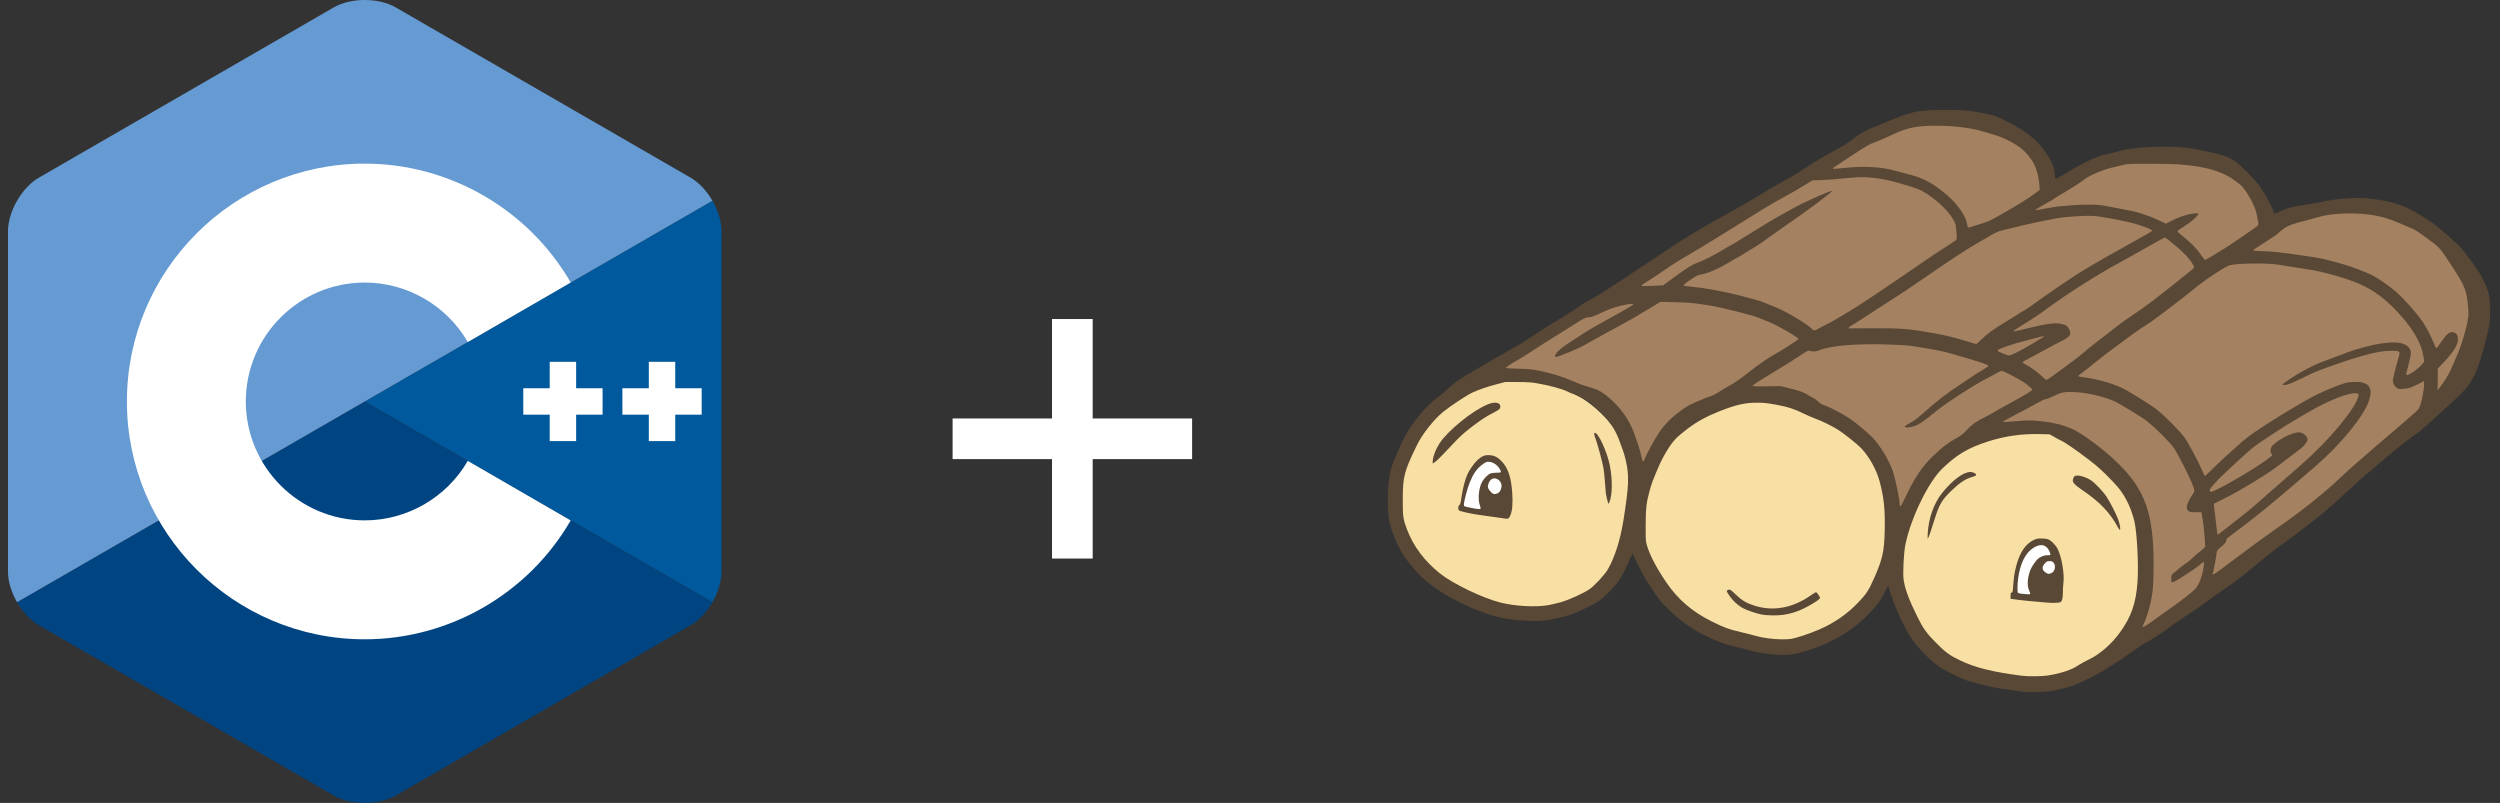 <svg width="274" height="88" viewBox="0 0 274 88" fill="none" xmlns="http://www.w3.org/2000/svg">
<rect x="0" y="0" width="274" height="88" fill="#333333" stroke="none"/>
<g clip-path="url(#clip0_31_32114)">
<path d="M78.08 66C78.694 64.937 79.075 63.739 79.075 62.664V25.336C79.075 24.26 78.694 23.063 78.08 22L39.975 44L78.08 66Z" fill="#00599C"/>
<path d="M43.361 87.193L75.689 68.529C76.62 67.991 77.466 67.063 78.08 66L39.975 44L1.87 66C2.484 67.063 3.33 67.992 4.261 68.529L36.589 87.193C38.451 88.269 41.499 88.269 43.361 87.193Z" fill="#004482"/>
<path d="M78.08 22C77.466 20.937 76.62 20.008 75.689 19.471L43.361 0.807C41.499 -0.269 38.451 -0.269 36.589 0.807L4.262 19.471C2.399 20.546 0.875 23.185 0.875 25.336V62.664C0.875 63.739 1.257 64.937 1.87 66L39.975 44L78.08 22Z" fill="#659AD2"/>
<path d="M39.975 70.067C25.602 70.067 13.909 58.373 13.909 44C13.909 29.627 25.602 17.933 39.975 17.933C49.25 17.933 57.9 22.924 62.548 30.959L51.268 37.486C48.941 33.465 44.614 30.967 39.975 30.967C32.788 30.967 26.942 36.813 26.942 44C26.942 51.186 32.788 57.033 39.975 57.033C44.614 57.033 48.941 54.535 51.268 50.513L62.549 57.04C57.9 65.075 49.25 70.067 39.975 70.067Z" fill="white"/>
<path d="M66.042 42.552H63.145V39.656H60.249V42.552H57.353V45.448H60.249V48.344H63.145V45.448H66.042V42.552Z" fill="white"/>
<path d="M76.903 42.552H74.006V39.656H71.11V42.552H68.214V45.448H71.11V48.344H74.006V45.448H76.903V42.552Z" fill="white"/>
</g>
<path d="M115.302 61.216V34.966H119.757V61.216H115.302ZM104.405 50.318V45.864H130.655V50.318H104.405Z" fill="white"/>
<g clip-path="url(#clip1_31_32114)">
<path d="M207.295 13.649C207.295 13.649 213.594 11.412 218.257 13.309C223.597 15.482 224.828 20.019 224.828 20.019C224.828 20.019 229.223 17.463 233.006 16.958C241.409 15.622 246.61 16.965 249.085 23.982C262.922 18.763 268.768 26.263 272.044 33.934C273.443 37.211 271.316 39.047 268.331 43.96L233.455 70.544C223.179 76.162 248.73 61.645 224.731 46.971C221.465 46.711 217.257 46.92 213.962 49.47C210.668 52.019 208.287 56.91 208.18 56.364C206.137 45.915 194.002 43.653 192.108 43.119C183.675 46.206 181.668 49.661 179.827 53.843C178.023 43.332 171.875 41.97 163.079 40.489L207.295 13.649Z" fill="#A48261"/>
<path d="M207.481 57.836C207.481 65.264 202.291 71.039 194.668 71.039C187.046 71.039 179.444 64.336 179.444 56.908C179.444 49.479 185.376 43.086 192.999 43.086C200.621 43.086 207.481 50.407 207.481 57.836Z" fill="#F8DFA4"/>
<path d="M179.158 54.063C179.158 61.492 175.575 67.328 167.953 67.328C160.33 67.328 153.099 61.863 153.099 54.434C153.099 47.006 157.671 41.355 165.293 41.355C172.916 41.355 179.158 46.635 179.158 54.063Z" fill="#F8DFA4"/>
<path d="M235.496 61.422C235.496 68.851 229.625 74.997 222.003 74.997C214.38 74.997 207.706 69.037 207.706 61.608C207.706 54.179 214.318 46.982 221.941 46.982C229.563 46.982 235.496 53.994 235.496 61.422Z" fill="#F8DFA4"/>
<path d="M223.19 59.619C224.048 59.345 225.065 60.202 225.529 60.974C226.377 62.388 225.682 65.61 225.682 65.61L220.653 65.172C220.653 65.172 221.251 60.237 223.19 59.619Z" fill="white"/>
<path d="M162.626 50.173C163.484 49.9 164.501 50.756 164.965 51.529C165.813 52.942 165.14 56.47 165.14 56.47L160.089 55.727C160.089 55.727 160.687 50.791 162.626 50.173Z" fill="white"/>
<path d="M221.638 75.811C221.244 75.762 220.718 75.684 218.864 75.399C218.116 75.284 216.474 74.873 215.621 74.588C214.621 74.253 213.074 73.466 212.339 72.918C211.311 72.152 210.059 70.84 209.415 69.856C208.572 68.566 207.32 65.718 207.051 64.479C207.027 64.368 206.984 64.263 206.956 64.245C206.928 64.228 206.778 64.473 206.623 64.79C206.094 65.871 205.645 66.47 204.591 67.503C203.851 68.228 203.404 68.603 202.715 69.081C201.245 70.099 199.525 70.897 197.62 71.444C196.605 71.735 196.264 71.783 195.264 71.776C194.224 71.768 192.727 71.556 191.835 71.289C191.561 71.207 190.901 71.04 190.37 70.918C189.089 70.624 188.597 70.456 187.409 69.901C186.075 69.278 185.577 68.988 184.542 68.231C183.672 67.594 182.331 66.328 181.872 65.71C180.806 64.277 179.837 62.669 179.309 61.459C179.134 61.059 178.964 60.727 178.931 60.721C178.898 60.715 178.777 60.93 178.662 61.199C177.823 63.172 177.468 63.734 176.299 64.937C175.57 65.687 174.995 66.085 173.854 66.628C172.62 67.216 172.229 67.362 171.16 67.636C169.737 68.001 168.909 68.102 167.737 68.052C165.595 67.96 164.434 67.768 162.939 67.256C160.566 66.444 158.104 65.142 156.514 63.857C155.663 63.169 154.589 61.978 153.911 60.971C153.184 59.89 152.452 58.15 152.241 56.995C152.103 56.243 152.054 54.396 152.144 53.364C152.284 51.77 152.517 50.952 153.343 49.156C153.954 47.827 154.17 47.426 154.633 46.758C155.606 45.355 156.527 44.352 157.543 43.587C157.886 43.329 158.419 42.876 158.728 42.58C159.036 42.284 159.457 41.928 159.663 41.789C160.397 41.291 163.122 39.676 164.916 38.676C165.92 38.116 166.944 37.519 167.192 37.349C168.075 36.745 169.711 35.692 170.356 35.313C171.362 34.722 173.101 33.614 173.379 33.385C173.517 33.273 173.84 33.075 174.097 32.947C174.862 32.564 175.511 32.16 177.807 30.639C179.883 29.263 180.789 28.665 183.574 26.834C184.243 26.395 185.112 25.848 185.507 25.619C185.901 25.39 186.518 25.02 186.878 24.798C187.238 24.576 188.024 24.132 188.624 23.812C189.735 23.219 191.893 21.978 193.02 21.283C193.652 20.893 194.019 20.68 196.133 19.477C196.782 19.107 197.433 18.713 197.58 18.602C197.976 18.299 199.383 17.438 200.408 16.87C200.905 16.595 201.579 16.221 201.905 16.041C202.23 15.86 202.693 15.553 202.933 15.359C203.816 14.643 204.553 14.239 205.957 13.698C206.317 13.559 206.976 13.292 207.421 13.105C208.361 12.708 209.322 12.384 209.963 12.247C210.659 12.099 212.381 12.011 214 12.042C215.291 12.067 215.6 12.094 216.588 12.268C218.547 12.612 218.854 12.716 220.453 13.571C222.211 14.51 223.134 15.265 224.077 16.535C224.875 17.61 225.219 18.434 225.222 19.275C225.223 19.507 225.245 19.571 225.325 19.571C225.436 19.571 226.2 19.148 227.206 18.53C228.654 17.64 230.117 17.018 231.209 16.828C231.432 16.789 231.876 16.675 232.195 16.573C233.123 16.279 235.166 16.079 237.25 16.08C238.729 16.08 240.19 16.226 241.309 16.485C241.704 16.576 242.377 16.72 242.806 16.805C243.624 16.968 244.412 17.287 245.03 17.705C245.196 17.816 245.786 18.363 246.341 18.92C247.145 19.725 247.446 20.077 247.814 20.64C248.423 21.571 249.011 22.662 249.136 23.092C249.191 23.282 249.263 23.437 249.295 23.437C249.328 23.437 249.628 23.308 249.961 23.15C250.767 22.77 251.142 22.672 252.657 22.445C253.36 22.34 254.174 22.198 254.465 22.13C256.199 21.724 258.777 21.581 260.177 21.814C260.585 21.882 261.115 21.969 261.355 22.009C261.922 22.103 263.039 22.436 263.63 22.688C264.125 22.899 265.566 23.727 266.411 24.286C266.965 24.653 268.817 26.247 269.554 26.993C270.134 27.58 271.642 29.649 271.98 30.323C272.797 31.951 272.92 32.45 272.92 34.131C272.92 35.367 272.87 35.675 272.325 37.746C271.677 40.206 271.242 41.276 270.462 42.322C270.039 42.89 269.6 43.33 268.246 44.542C267.786 44.953 267.197 45.486 266.936 45.727C265.586 46.972 265.034 47.436 264.372 47.885C263.972 48.156 263.477 48.524 263.272 48.704C263.067 48.884 262.523 49.33 262.064 49.696C261.605 50.062 260.963 50.601 260.638 50.895C260.312 51.188 259.709 51.703 259.298 52.038C258.887 52.373 258.227 52.956 257.833 53.334C257.438 53.712 256.89 54.217 256.616 54.457C256.342 54.696 255.92 55.074 255.678 55.297C254.925 55.992 253.229 57.367 252.22 58.101C251.689 58.487 251.016 58.991 250.724 59.22C250.433 59.449 249.977 59.783 249.711 59.963C249.446 60.142 248.983 60.492 248.683 60.742C248.382 60.991 247.8 61.467 247.388 61.799C246.977 62.131 246.304 62.685 245.892 63.03C245.48 63.375 244.625 64.004 243.99 64.427C243.356 64.85 242.373 65.543 241.806 65.967C241.239 66.391 240.374 66.991 239.884 67.299C239.394 67.608 238.646 68.119 238.221 68.434C237.046 69.308 235.975 70.018 235.37 70.325C235.069 70.477 234.242 71.017 233.531 71.525C232.819 72.033 231.957 72.62 231.614 72.829C231.271 73.038 230.682 73.4 230.305 73.632C229.579 74.078 227.762 74.958 227.112 75.178C226.722 75.31 225.841 75.533 224.974 75.718C224.426 75.835 222.314 75.894 221.638 75.811ZM224.444 74.034C225.908 73.793 227.026 73.423 227.743 72.942C228.006 72.765 228.538 72.472 228.925 72.29C230.124 71.727 231.444 70.576 232.362 69.295C233.599 67.567 234.098 66.126 234.27 63.79C234.406 61.943 234.212 58.252 233.919 57.088C233.569 55.697 232.996 54.487 232.241 53.541C231.958 53.187 231.294 52.476 230.766 51.962C229.909 51.126 229.5 50.791 227.873 49.588C227.239 49.12 226.028 48.314 225.957 48.314C225.924 48.314 225.613 48.153 225.266 47.957L224.635 47.6L223.407 47.576C221.489 47.538 219.637 47.814 217.811 48.41C215.662 49.111 214.457 49.833 212.866 51.369C211.323 52.859 209.393 56.853 208.823 59.733C208.65 60.607 208.538 62.827 208.632 63.5C208.78 64.559 209.235 65.781 210.211 67.736C210.789 68.895 211.165 69.411 212.18 70.44C213.213 71.488 213.694 71.84 214.839 72.385C216.513 73.183 218.346 73.639 221.576 74.061C222.237 74.147 223.846 74.132 224.444 74.034ZM224.35 66.043C224.265 66.031 223.689 65.981 223.072 65.932C222.455 65.883 221.592 65.794 221.155 65.735L220.36 65.628V65.302C220.36 65.034 220.381 64.97 220.478 64.945C220.581 64.918 220.602 64.831 220.638 64.299C220.706 63.294 220.792 62.727 220.991 61.979C221.367 60.565 221.991 59.63 222.837 59.213C223.196 59.037 223.304 59.014 223.75 59.016C224.072 59.017 224.342 59.054 224.489 59.118C224.846 59.271 225.307 59.742 225.525 60.176C225.971 61.062 226.29 62.989 226.147 63.937C226.117 64.141 226.091 64.585 226.091 64.924C226.09 65.59 226.004 65.903 225.794 66.016C225.679 66.078 224.724 66.096 224.35 66.043ZM222.507 65.092C222.526 65.061 222.472 64.886 222.387 64.702C222.137 64.166 222.211 63.231 222.571 62.37C222.688 62.09 223.111 61.478 223.331 61.27C223.597 61.019 224.054 60.838 224.38 60.855C224.534 60.863 224.679 60.85 224.702 60.827C224.777 60.752 224.609 60.323 224.411 60.084C224.039 59.634 223.483 59.632 222.811 60.078C221.975 60.633 221.412 61.771 221.199 63.34C221.098 64.085 221.083 64.825 221.166 64.957C221.202 65.014 221.39 65.061 221.68 65.088C222.38 65.152 222.47 65.153 222.507 65.092ZM224.822 62.812C225.216 62.648 225.357 62.007 225.073 61.676C224.948 61.531 224.873 61.501 224.631 61.501C224.376 61.501 224.315 61.529 224.129 61.732C223.752 62.143 223.781 62.465 224.221 62.762C224.468 62.929 224.532 62.934 224.822 62.812ZM211.28 58.438C211.382 56.783 211.949 55.179 212.824 54.075C213.939 52.665 215.155 51.747 215.928 51.729C216.258 51.722 216.64 51.928 216.581 52.081C216.563 52.128 216.375 52.214 216.163 52.273C215.415 52.483 214.792 52.893 213.862 53.79C212.849 54.766 212.536 55.299 212.04 56.887C211.644 58.156 211.374 58.932 211.301 59.007C211.263 59.047 211.255 58.844 211.28 58.438ZM232.112 57.774C231.266 56.197 230.125 55.002 228.267 53.746C227.421 53.174 227.128 52.864 227.182 52.597C227.252 52.245 227.381 52.117 227.665 52.117C228.061 52.117 228.727 52.343 229.135 52.615C229.608 52.931 230.474 53.832 230.85 54.4C231.255 55.011 231.926 56.312 232.14 56.898C232.336 57.438 232.436 58.007 232.345 58.063C232.313 58.083 232.208 57.953 232.112 57.774ZM196.737 69.925C197.725 69.672 199.276 69.088 200.131 68.646C201.483 67.946 202.546 67.171 203.529 66.167C204.518 65.158 204.788 64.754 205.408 63.356C206.316 61.309 206.515 60.419 206.564 58.181C206.615 55.839 206.491 54.625 206.017 52.803C205.681 51.513 204.882 50.069 203.968 49.102C203.609 48.721 202.07 47.491 201.53 47.153C200.787 46.686 199.824 46.207 199.06 45.923C198.645 45.769 198.019 45.499 197.669 45.323C196.665 44.82 195.949 44.589 194.645 44.352C193.643 44.169 193.326 44.137 192.539 44.137C191.253 44.137 190.253 44.364 188.506 45.053C187.064 45.621 186.03 46.184 184.988 46.968C184.454 47.369 183.855 47.873 183.656 48.086C183.008 48.781 182.24 50.058 181.699 51.341C181.117 52.72 181.007 53.019 180.795 53.791C180.442 55.077 180.369 55.733 180.366 57.635C180.364 59.303 180.365 59.324 180.537 59.88C180.859 60.924 181.598 62.321 182.632 63.839C183.905 65.707 185.501 67.072 187.658 68.133C189.043 68.815 189.436 68.959 190.775 69.272C191.358 69.408 192.027 69.577 192.261 69.648C193.073 69.895 194.265 70.063 195.241 70.069C196.01 70.073 196.244 70.051 196.737 69.925ZM193.113 67.362C192.485 67.235 191.504 66.904 191.042 66.662C190.811 66.542 190.443 66.279 190.223 66.078C189.775 65.667 189.213 64.891 189.266 64.755C189.284 64.706 189.374 64.647 189.465 64.624C189.611 64.588 189.702 64.651 190.245 65.167C190.942 65.83 191.388 66.093 192.314 66.387C194.327 67.027 196.437 66.649 198.397 65.297C198.715 65.078 199 64.899 199.031 64.899C199.109 64.899 199.473 65.401 199.473 65.509C199.473 65.626 199.285 65.778 198.694 66.139C197.141 67.087 195.9 67.459 194.329 67.449C193.883 67.446 193.336 67.407 193.113 67.362ZM235.659 68.255C236.006 68.009 236.627 67.565 237.038 67.268C237.45 66.971 238.039 66.552 238.348 66.335C239.127 65.788 240.295 64.863 240.587 64.56C240.873 64.263 241.122 63.745 241.34 62.991C241.511 62.404 241.614 61.594 241.518 61.594C241.486 61.594 241.293 61.736 241.088 61.909C240.708 62.232 240.387 62.455 239.266 63.176C238.562 63.63 238.178 63.839 238.052 63.839C237.991 63.839 237.97 63.728 237.971 63.425C237.973 63.028 237.982 63.004 238.187 62.848C238.304 62.759 238.543 62.557 238.717 62.399C238.891 62.241 239.244 61.97 239.501 61.797C239.758 61.624 240.095 61.35 240.249 61.189C240.404 61.028 240.726 60.748 240.966 60.568C241.206 60.388 241.47 60.167 241.551 60.078L241.7 59.917L241.625 58.838C241.584 58.245 241.489 57.395 241.414 56.949L241.278 56.139H240.646C239.966 56.139 239.807 56.075 239.683 55.75C239.598 55.527 239.836 54.888 240.211 54.334C240.59 53.774 240.589 53.873 240.223 52.928C239.927 52.164 238.56 49.5 238.252 49.087C237.695 48.341 236.328 46.975 235.324 46.163C234.872 45.797 232.268 44.212 231.723 43.971C230.507 43.434 228.729 43.031 227.312 42.971C226.265 42.928 225.906 42.997 225.116 43.392C224.766 43.568 224.362 43.727 224.22 43.746C224.06 43.768 223.693 43.936 223.267 44.184C222.885 44.405 221.893 44.936 221.061 45.364C220.23 45.792 219.549 46.168 219.549 46.2C219.549 46.279 219.727 46.273 221.075 46.153C222.06 46.065 222.414 46.058 223.195 46.115C224.238 46.19 225.604 46.438 226.184 46.658C226.393 46.737 226.763 46.877 227.006 46.967C228.008 47.342 230.558 49.23 232.104 50.742C235.117 53.691 236.042 56.31 236.036 61.875C236.034 62.904 236.001 64.054 235.962 64.431C235.817 65.825 235.467 67.221 235.005 68.251C234.906 68.471 234.825 68.663 234.825 68.677C234.825 68.786 235.124 68.634 235.659 68.255ZM169.617 66.336C170.006 66.27 170.672 66.115 171.097 65.993C171.983 65.737 173.526 65.035 174.196 64.584C174.745 64.213 175.868 63.002 176.218 62.403C176.973 61.11 177.592 59.159 177.934 56.997C178.532 53.219 178.572 52.157 178.186 50.445C178.101 50.068 177.963 49.596 177.88 49.395C177.797 49.195 177.652 48.793 177.556 48.501C177.184 47.359 176.465 46.193 175.673 45.446C174.817 44.639 174.253 44.138 174.031 43.988C173.765 43.808 172.414 43.139 172.317 43.139C172.278 43.139 172.025 43.028 171.753 42.893C171.197 42.615 169.745 42.227 168.444 42.008C167.802 41.9 167.379 41.873 166.303 41.87L164.963 41.868L163.996 42.124C162.938 42.404 162.084 42.699 161.363 43.032C160.767 43.307 158.896 44.544 158.17 45.142C157.126 46.003 155.895 47.564 155.299 48.782C153.895 51.655 153.747 52.224 153.743 54.767C153.739 56.587 153.781 56.885 154.182 57.961C154.886 59.845 156.112 61.492 157.824 62.854C159.259 63.996 162.519 65.559 164.495 66.052C166.031 66.436 168.302 66.562 169.617 66.336ZM164.433 56.759C164.141 56.713 163.362 56.603 162.7 56.516C161.559 56.364 160.755 56.212 160.131 56.029C159.869 55.953 159.849 55.931 159.83 55.713C159.816 55.538 159.843 55.453 159.939 55.373C160.043 55.286 160.091 55.105 160.189 54.424C160.32 53.517 160.582 52.523 160.838 51.965C161.066 51.467 161.597 50.722 161.95 50.404C162.42 49.982 162.735 49.854 163.235 49.884C163.774 49.915 164.149 50.103 164.584 50.559C165.284 51.293 165.63 52.325 165.741 54.008C165.821 55.217 165.753 55.989 165.52 56.517C165.347 56.908 165.354 56.906 164.433 56.759ZM162.273 55.748C162.29 55.721 162.25 55.545 162.185 55.358C161.954 54.687 162.067 53.508 162.427 52.834C162.658 52.402 163.115 51.956 163.411 51.873C163.544 51.837 163.843 51.806 164.074 51.806C164.445 51.806 164.495 51.792 164.495 51.688C164.495 51.623 164.403 51.436 164.291 51.273C164.03 50.895 163.56 50.619 163.162 50.611C162.907 50.606 162.824 50.643 162.422 50.946C161.857 51.371 161.469 51.929 161.088 52.866C160.825 53.514 160.445 54.954 160.443 55.309C160.442 55.502 160.453 55.507 161.267 55.67C161.902 55.797 162.227 55.822 162.273 55.748ZM164.235 54.01C164.409 53.898 164.57 53.54 164.57 53.267C164.57 52.593 163.807 52.172 163.374 52.606C163.167 52.812 163.027 53.222 163.085 53.451C163.133 53.644 163.472 54.042 163.65 54.116C163.804 54.181 164.037 54.138 164.235 54.01ZM176.258 55.172C176.208 55.043 176.05 54.377 176.006 54.112C175.986 53.992 175.941 53.445 175.905 52.897C175.87 52.348 175.796 51.634 175.742 51.311C175.634 50.67 175.059 48.545 174.85 48.015C174.698 47.63 174.685 47.441 174.809 47.441C175.18 47.441 176.143 49.537 176.427 50.964C176.742 52.541 176.725 54.25 176.387 55.048C176.322 55.2 176.283 55.238 176.258 55.172ZM157.033 50.444C157.087 49.927 157.379 49.196 157.772 48.593C158.685 47.191 161.354 45.025 163.025 44.33C163.811 44.002 164.433 44.094 164.433 44.537C164.433 44.818 164.357 44.886 163.662 45.242C162.839 45.662 162.281 46.033 161.079 46.959C160.358 47.515 159.945 47.904 158.914 49.002C157.777 50.213 157.369 50.608 157.081 50.776C157.008 50.819 157 50.764 157.033 50.444ZM243.683 62.2C244.246 61.778 245.044 61.179 245.456 60.868C246.873 59.797 248.576 58.561 249.785 57.725C252.206 56.052 254.934 53.868 256.554 52.307C256.931 51.943 257.52 51.405 257.863 51.11C258.206 50.816 258.697 50.388 258.954 50.16C259.67 49.527 261.438 48.005 261.822 47.691C262.389 47.23 264.901 45.035 265.008 44.909C265.235 44.64 265.448 43.927 265.592 42.957C265.737 41.978 265.718 41.642 265.529 41.825C265.445 41.907 264.659 42.293 264.254 42.452C264.045 42.534 263.703 42.601 263.379 42.622C262.864 42.655 262.842 42.651 262.638 42.48C262.408 42.286 262.259 41.989 262.259 41.726C262.259 41.513 262.46 40.656 262.741 39.679C263.046 38.615 263.046 38.614 262.873 38.515C262.674 38.402 261.581 38.423 260.819 38.554C259.737 38.74 258.126 39.194 256.398 39.799C253.995 40.641 253.695 40.761 252.352 41.424C251.697 41.747 251.016 42.055 250.838 42.108C250.449 42.223 250.143 42.234 250.177 42.131C250.19 42.091 250.603 41.785 251.094 41.452C252.046 40.806 253.627 39.98 254.559 39.641C254.867 39.529 255.656 39.233 256.311 38.985C257.858 38.398 258.118 38.312 259.235 38.018C261.852 37.331 263.528 37.372 264.044 38.138C264.287 38.499 264.286 38.741 264.034 39.721C263.702 41.012 263.704 40.999 263.757 41.085C263.859 41.25 265.006 40.471 265.459 39.928L265.698 39.642L265.6 39.02C265.417 37.865 264.726 36.511 263.66 35.221C262.493 33.809 261.487 32.85 260.386 32.104C259.067 31.211 257.72 30.67 255.026 29.954C254.079 29.702 253.404 29.579 251.098 29.238C250.635 29.169 250.032 29.07 249.758 29.018C248.722 28.819 245.385 28.84 244.441 29.052C243.942 29.164 241.81 30.564 240.472 31.658C239.121 32.764 236.129 35.04 235.448 35.48C235.157 35.669 234.722 35.949 234.482 36.103C234.242 36.257 233.516 36.783 232.868 37.272C232.22 37.761 231.49 38.3 231.247 38.471C231.003 38.642 230.551 38.989 230.242 39.241C229.297 40.013 228.357 40.753 228.061 40.956C227.642 41.245 227.655 41.257 228.465 41.36C229.733 41.52 231.446 41.998 232.5 42.484C233.294 42.851 235.864 44.452 236.499 44.975C237.36 45.684 238.915 47.255 239.382 47.889C239.799 48.452 240.843 50.387 241.312 51.463C241.462 51.806 241.607 52.113 241.635 52.146C241.665 52.182 241.941 51.946 242.309 51.573C242.652 51.224 243.289 50.615 243.726 50.219C244.163 49.822 244.815 49.228 245.175 48.898C245.535 48.568 246.097 48.098 246.423 47.854C247.988 46.684 252.339 44.01 253.935 43.236C254.91 42.764 256.462 42.132 257.021 41.979C257.294 41.905 257.662 41.867 258.144 41.865C258.811 41.861 258.886 41.873 259.226 42.04C259.521 42.185 259.613 42.268 259.708 42.477C259.877 42.85 259.857 43.269 259.635 43.933C259.07 45.629 256.518 48.745 253.747 51.124C253.404 51.417 252.44 52.245 251.604 52.963C248.94 55.25 247.368 56.534 245.762 57.733C244.902 58.375 244.152 58.948 244.095 59.005C244.037 59.062 243.99 59.181 243.99 59.268C243.99 59.429 243.801 59.64 243.241 60.1C242.984 60.312 242.971 60.339 242.918 60.786C242.862 61.263 242.59 62.68 242.52 62.864C242.434 63.087 242.696 62.938 243.683 62.2ZM243.757 58.083C244.108 57.798 244.634 57.386 244.926 57.167C245.727 56.566 247.016 55.509 247.575 54.993C247.85 54.74 248.327 54.32 248.635 54.059C248.944 53.797 249.575 53.246 250.038 52.834C250.501 52.421 251.497 51.549 252.252 50.895C255.249 48.297 258.246 44.684 258.487 43.381C258.527 43.162 258.522 43.154 258.314 43.115C257.513 42.964 255.176 43.879 252.886 45.24C252.228 45.63 251.413 46.11 251.075 46.306C250.322 46.741 247.463 48.627 246.961 49.02C246.76 49.177 246.131 49.734 245.563 50.259C244.995 50.784 244.261 51.461 243.933 51.763C243.034 52.591 242.182 53.543 242.182 53.719C242.182 53.8 242.224 53.883 242.275 53.903C242.493 53.986 244.945 52.654 247.114 51.273C248.164 50.606 249.043 49.97 249.039 49.883C249.037 49.86 248.995 49.787 248.945 49.721C248.798 49.526 248.83 49.136 249.014 48.895C249.208 48.64 249.924 48.127 250.475 47.848C250.958 47.603 251.658 47.378 251.931 47.38C252.392 47.383 252.905 47.797 252.906 48.167C252.907 48.371 252.538 48.873 252.181 49.153C251.882 49.389 250.739 50.254 249.446 51.223C248.201 52.157 245.625 53.713 243.834 54.614L242.65 55.211L242.655 55.425C242.658 55.544 242.719 56.061 242.791 56.575C242.862 57.09 242.94 57.756 242.964 58.056C242.988 58.356 243.032 58.602 243.063 58.602C243.093 58.602 243.405 58.368 243.757 58.083ZM208.436 55.292C208.479 55.209 208.747 54.662 209.032 54.076C209.916 52.257 210.709 51.096 211.772 50.066C212.881 48.991 213.51 48.516 214.698 47.854C214.985 47.694 215.253 47.469 215.554 47.135C216.062 46.571 216.673 46.13 217.443 45.771C217.742 45.632 218.233 45.366 218.534 45.18C218.835 44.994 219.545 44.594 220.111 44.292C221.252 43.683 222.367 43.033 222.605 42.838L222.76 42.711L222.511 42.451C222.374 42.307 222.031 42.04 221.749 41.857C221.135 41.457 219.55 40.645 219.386 40.646C219.321 40.646 219.044 40.775 218.77 40.932C218.496 41.09 218.026 41.342 217.725 41.494C216.257 42.234 213.05 44.334 211.88 45.321C211.272 45.835 210.547 46.36 210.213 46.529C209.634 46.822 208.763 46.958 208.763 46.755C208.763 46.686 209.057 46.495 209.611 46.201C209.823 46.089 210.345 45.681 210.795 45.276C212.281 43.938 213.327 43.131 214.904 42.105C215.213 41.904 215.705 41.571 215.997 41.364C216.29 41.157 216.844 40.808 217.229 40.588C217.614 40.367 217.928 40.153 217.928 40.111C217.928 39.995 217.307 39.77 215.528 39.242C213.064 38.51 212.98 38.49 210.59 38.085C209.272 37.862 208.971 37.833 207.284 37.77C203.581 37.631 200.724 37.856 199.362 38.395C198.996 38.539 198.746 38.556 198.401 38.461C198.176 38.398 198.149 38.41 197.403 38.901C196.524 39.48 196.099 39.745 193.986 41.035C192.353 42.031 192.022 42.255 192.086 42.319C192.108 42.342 192.804 42.35 193.633 42.338L195.14 42.316L196.2 42.573C197.233 42.824 197.843 43.053 198.246 43.34C198.355 43.418 198.577 43.544 198.74 43.619C198.903 43.695 199.141 43.87 199.27 44.009C199.449 44.202 199.623 44.304 200.003 44.439C200.683 44.68 201.967 45.358 202.777 45.904C203.357 46.295 204.636 47.357 205.148 47.873C206.003 48.735 207.028 50.401 207.432 51.585C207.749 52.514 208.2 54.687 208.201 55.287C208.202 55.527 208.313 55.529 208.436 55.292ZM180.209 50.399C180.413 49.862 181.264 48.282 181.735 47.566C182.137 46.955 182.46 46.553 182.916 46.098C183.629 45.386 184.819 44.515 185.399 44.281C185.613 44.195 186.054 44 186.38 43.848C186.705 43.695 187.164 43.517 187.399 43.451C187.691 43.369 188.037 43.194 188.49 42.9C188.855 42.663 189.28 42.405 189.435 42.328C189.909 42.09 190.684 41.572 191.305 41.08C192.799 39.895 193.766 39.229 194.931 38.582C195.251 38.405 195.765 38.087 196.074 37.877C196.383 37.666 196.741 37.432 196.87 37.357C196.998 37.282 197.104 37.191 197.104 37.154C197.104 36.979 194.787 35.641 193.86 35.28C193.501 35.141 192.972 34.928 192.684 34.806C192.045 34.537 188.563 33.666 187.377 33.479C185.651 33.206 185.125 33.157 183.573 33.12L181.982 33.083L180.923 33.724C179.217 34.758 178.544 35.148 177.651 35.624C177.188 35.871 176.528 36.229 176.185 36.419C175.843 36.608 175.281 36.917 174.939 37.104C174.596 37.291 174.014 37.617 173.647 37.828C172.932 38.238 170.65 39.179 170.505 39.124C170.396 39.082 170.399 39.044 170.53 38.777C170.65 38.535 171.141 38.116 171.883 37.625C173.5 36.556 174.259 36.078 174.814 35.782C175.157 35.599 175.61 35.344 175.821 35.215C176.032 35.086 176.509 34.819 176.881 34.622C177.877 34.095 179.022 33.412 179.022 33.346C179.022 33.266 178.893 33.273 178.243 33.386C177.342 33.542 176.614 33.771 175.78 34.161C174.667 34.681 174.38 34.784 174.048 34.785C173.778 34.786 173.644 34.855 172.413 35.636C171.676 36.103 170.933 36.57 170.761 36.674C169.749 37.287 169.198 37.635 168.08 38.371C167.394 38.822 166.665 39.284 166.459 39.397C165.766 39.776 165.056 40.237 165.056 40.309C165.056 40.358 165.462 40.389 166.412 40.412C167.451 40.436 167.929 40.476 168.454 40.58C170.036 40.893 171.173 41.24 172.44 41.797C172.952 42.023 173.593 42.264 173.865 42.333C174.925 42.604 175.463 42.865 176.209 43.472C177.606 44.608 178.686 46.157 179.197 47.755C179.302 48.081 179.456 48.531 179.54 48.754C179.667 49.091 179.826 49.68 179.991 50.418C180.033 50.605 180.134 50.596 180.209 50.399ZM267.73 42.013C268.253 41.262 268.571 40.668 268.956 39.725C269.107 39.357 269.319 38.86 269.427 38.621C269.73 37.949 270.291 36.082 270.438 35.255C270.561 34.567 270.565 34.442 270.498 33.634C270.347 31.816 270.175 31.383 268.712 29.142C267.364 27.078 267.453 27.176 265.878 26.021C265.013 25.386 264.662 25.169 264.164 24.96C263.819 24.815 263.242 24.572 262.882 24.42C261.929 24.017 261.387 23.842 260.529 23.661C258.63 23.26 255.678 23.314 254.153 23.779C253.862 23.867 253.234 24.038 252.758 24.159C251.298 24.528 250.789 24.714 250.314 25.052C250.076 25.22 249.806 25.442 249.712 25.545C249.618 25.647 249.407 25.809 249.244 25.904C249.081 25.998 248.653 26.277 248.292 26.522C247.932 26.767 247.476 27.063 247.279 27.179C247.081 27.296 246.927 27.416 246.937 27.445C246.947 27.474 247.379 27.51 247.898 27.525C249.025 27.557 249.928 27.653 252.252 27.986C254.53 28.313 254.469 28.301 256.831 28.964C257.631 29.188 259.36 29.84 259.957 30.141C260.616 30.474 262.049 31.472 262.633 32.004C263.659 32.938 264.956 34.415 265.594 35.374C265.974 35.945 266.501 36.976 266.782 37.699C266.879 37.948 266.992 38.151 267.034 38.151C267.076 38.151 267.304 37.859 267.54 37.502C268.055 36.724 268.403 36.405 268.735 36.405C269.214 36.405 269.447 36.759 269.374 37.376C269.308 37.934 268.764 38.749 267.766 39.782L267.184 40.383L267.183 41.403C267.183 41.963 267.165 42.489 267.143 42.571C267.063 42.868 267.277 42.665 267.73 42.013ZM224.941 41.222C225.258 40.99 225.905 40.52 226.378 40.178C227.378 39.453 227.895 39.047 228.715 38.346C229.041 38.068 229.924 37.372 230.679 36.8C231.433 36.228 232.191 35.642 232.362 35.498C232.534 35.354 233.222 34.874 233.893 34.431C234.563 33.987 235.625 33.219 236.253 32.724C236.881 32.228 237.693 31.589 238.058 31.304C238.423 31.019 238.974 30.579 239.283 30.327C239.592 30.074 239.994 29.751 240.176 29.609C240.546 29.32 240.545 29.336 240.231 28.802C239.961 28.344 239.3 27.652 238.472 26.962C237.601 26.236 237.359 26.055 237.255 26.055C237.209 26.055 236.903 26.207 236.575 26.392C236.247 26.576 235.516 26.987 234.95 27.303C234.384 27.62 233.696 28.008 233.422 28.165C233.148 28.322 232.657 28.593 232.331 28.768C229.933 30.053 226.269 32.387 224.079 34.024C223.594 34.387 222.93 34.842 222.605 35.035C222.109 35.33 220.764 36.183 220.677 36.258C220.54 36.377 220.959 36.301 222.246 35.977C224.069 35.517 225.153 35.361 225.777 35.47C226.37 35.573 226.553 35.678 226.743 36.027C227.084 36.655 226.939 36.886 225.865 37.418C225.426 37.635 224.618 38.063 224.07 38.37C223.521 38.677 222.765 39.084 222.39 39.276C222.015 39.468 221.698 39.656 221.685 39.695C221.672 39.734 221.775 39.824 221.914 39.894C222.496 40.192 223.29 40.753 223.735 41.183C223.997 41.436 224.246 41.643 224.287 41.643C224.329 41.643 224.623 41.453 224.941 41.222ZM221.058 38.608C221.446 38.414 222.001 38.11 222.293 37.932C222.584 37.755 223.082 37.463 223.399 37.283C223.902 36.999 224.091 36.842 223.929 36.842C223.902 36.842 223.292 36.999 222.572 37.19C221.853 37.382 221.208 37.553 221.139 37.57C220.774 37.662 219.596 38.061 219.284 38.198C219.087 38.284 218.926 38.389 218.926 38.43C218.926 38.519 219.944 38.943 220.185 38.954C220.277 38.958 220.669 38.803 221.058 38.608ZM217.088 37.274C217.676 36.678 218.512 36.06 219.639 35.388C220.156 35.08 220.775 34.697 221.015 34.536C221.255 34.375 221.647 34.135 221.887 34.001C222.127 33.868 222.717 33.465 223.197 33.106C223.677 32.747 224.757 31.991 225.597 31.427C226.437 30.862 227.293 30.287 227.499 30.148C227.918 29.864 229.838 28.725 230.91 28.123C232.003 27.51 233.132 26.878 234.357 26.195C235.717 25.437 235.854 25.353 235.854 25.275C235.854 25.183 235.391 24.981 234.451 24.662C233.357 24.29 230.248 23.684 229.307 23.659C228.625 23.64 227.356 23.703 226.191 23.813C225.412 23.886 222.41 24.505 220.765 24.931C220.251 25.064 219.662 25.207 219.456 25.247C219.039 25.33 218.639 25.518 217.823 26.012C217.521 26.195 216.951 26.523 216.557 26.74C215.793 27.16 213.034 28.978 210.976 30.417C209.753 31.273 208.069 32.391 207.074 33.007C206.798 33.179 205.893 33.767 205.064 34.314C204.235 34.861 203.336 35.436 203.065 35.593C202.576 35.875 202.479 36.009 202.777 35.99C202.863 35.985 203.901 35.978 205.084 35.975C208.406 35.968 209.263 36.035 211.88 36.507C213.292 36.761 214.142 36.968 215.528 37.397C216.077 37.566 216.554 37.707 216.59 37.71C216.625 37.712 216.849 37.516 217.088 37.274ZM199.215 36.068C199.346 35.985 199.802 35.743 200.227 35.53C200.652 35.317 201.196 35.017 201.436 34.862C201.676 34.707 202.124 34.441 202.433 34.269C203.354 33.758 206.297 31.794 211.288 28.361C211.871 27.96 212.783 27.358 213.314 27.023C213.846 26.687 214.326 26.368 214.38 26.312C214.466 26.225 214.473 26.111 214.428 25.467C214.365 24.554 214.33 24.445 213.881 23.761C213.354 22.959 212.353 22.017 211.257 21.291C210.493 20.785 210.042 20.607 208.233 20.095C206.959 19.734 206.188 19.578 205.149 19.471C204.147 19.368 203.676 19.388 201.188 19.638C200.845 19.673 200.129 19.717 199.598 19.737L198.631 19.774L198.008 20.161C197.208 20.658 196.321 21.168 195.109 21.829C194.07 22.395 193.752 22.589 189.357 25.326C187.771 26.314 186.08 27.349 185.6 27.625C184.089 28.496 183.233 29.029 182.431 29.599C182.003 29.903 181.258 30.398 180.774 30.699C180.291 31 179.895 31.27 179.895 31.3C179.895 31.366 180.269 31.369 181.42 31.314L182.279 31.273L183.534 30.35C184.928 29.325 185.482 28.985 186.111 28.766C186.628 28.586 188.243 27.77 188.734 27.44C188.931 27.308 189.37 27.053 189.71 26.872C190.05 26.692 190.415 26.479 190.521 26.399C190.626 26.32 191.176 25.976 191.742 25.636C192.307 25.296 193.037 24.848 193.363 24.64C193.916 24.288 195.707 23.266 196.917 22.613C197.427 22.337 199.25 21.493 199.863 21.248C200.026 21.183 200.299 21.074 200.471 21.006C200.642 20.938 200.782 20.907 200.782 20.937C200.782 21.088 197.934 23.21 195.545 24.838C195.048 25.176 194.268 25.731 193.813 26.07C193.358 26.409 192.713 26.849 192.379 27.046C192.046 27.244 191.576 27.533 191.336 27.689C191.096 27.845 190.647 28.108 190.339 28.273C190.03 28.439 189.584 28.697 189.348 28.847C188.583 29.334 187.271 29.923 186.74 30.018C186.476 30.066 186.162 30.145 186.042 30.195C185.655 30.357 184.509 31.173 184.509 31.287C184.509 31.313 184.853 31.368 185.273 31.409C186.927 31.569 188.744 31.9 190.775 32.411C191.936 32.703 192.979 33.003 193.269 33.128C193.544 33.246 194.13 33.485 194.573 33.659C195.792 34.138 198.155 35.552 198.625 36.084C198.779 36.257 198.921 36.254 199.215 36.068ZM242.109 28.265C242.331 28.142 242.74 27.894 243.019 27.713C243.297 27.531 243.622 27.333 243.742 27.271C243.974 27.152 246.417 25.496 247.129 24.976C247.507 24.699 247.551 24.646 247.518 24.502C247.497 24.413 247.439 24.082 247.388 23.766C247.272 23.044 247.017 22.399 246.526 21.578C245.958 20.63 245.76 20.394 245.143 19.929C243.627 18.788 241.832 18.244 238.818 18.014C238.357 17.979 236.896 17.95 235.572 17.95C233.349 17.95 233.129 17.96 232.701 18.076C232.446 18.146 232.041 18.243 231.801 18.292C230.576 18.542 229.006 19.204 228.31 19.762C228.138 19.9 227.787 20.142 227.53 20.3C227.273 20.458 226.81 20.747 226.501 20.944C226.193 21.14 225.752 21.403 225.522 21.528C225.292 21.654 225.088 21.782 225.069 21.813C225.049 21.845 224.95 21.912 224.848 21.963C224.55 22.111 223.333 22.811 223.201 22.909C223.135 22.959 223.096 23.014 223.114 23.031C223.132 23.049 223.633 22.966 224.227 22.846C224.931 22.704 225.646 22.605 226.279 22.564C226.813 22.528 227.348 22.485 227.468 22.468C227.588 22.451 228.205 22.433 228.839 22.43C229.991 22.423 229.995 22.424 231.857 22.775C232.882 22.968 233.89 23.17 234.097 23.224C234.843 23.417 235.93 23.818 236.65 24.166L237.385 24.521L237.804 24.296C238.484 23.93 239.306 23.616 239.906 23.492C240.502 23.369 240.935 23.341 240.935 23.426C240.935 23.655 240.137 24.356 239.278 24.881C238.702 25.233 238.614 25.31 238.679 25.407C238.702 25.442 239.002 25.698 239.345 25.975C240.116 26.598 240.828 27.329 241.183 27.863C241.47 28.295 241.62 28.487 241.672 28.487C241.69 28.487 241.886 28.387 242.109 28.265ZM216.103 24.841C216.233 24.79 216.687 24.649 217.113 24.527C217.75 24.346 218.062 24.209 218.859 23.766C220.556 22.823 222.43 21.674 223.002 21.227L223.556 20.795L223.514 20.237C223.449 19.381 223.237 18.583 222.896 17.909C222.668 17.459 222.052 16.704 221.618 16.343C220.833 15.69 219.457 15.001 218.364 14.714C217.969 14.61 217.52 14.481 217.367 14.427C216.12 13.987 213.594 13.716 211.43 13.79C209.752 13.848 208.813 14.085 207.196 14.857C206.729 15.081 206.055 15.373 205.699 15.507C204.806 15.842 204.753 15.872 202.929 17.067C200.785 18.471 200.786 18.469 200.929 18.499C200.993 18.512 201.526 18.471 202.114 18.408C204.293 18.173 206.269 18.287 207.803 18.734C208.108 18.823 208.694 18.979 209.105 19.081C210.82 19.508 211.894 20.088 213.456 21.434C214.55 22.376 215.453 23.684 215.59 24.528C215.666 24.99 215.688 25.004 216.103 24.841Z" fill="#5A4836"/>
</g>
<defs>
<clipPath id="clip0_31_32114">
<rect width="78.2" height="88" fill="white" transform="translate(0.875)"/>
</clipPath>
<clipPath id="clip1_31_32114">
<rect width="121.05" height="64" fill="white" transform="translate(152.075 12)"/>
</clipPath>
</defs>
</svg>

